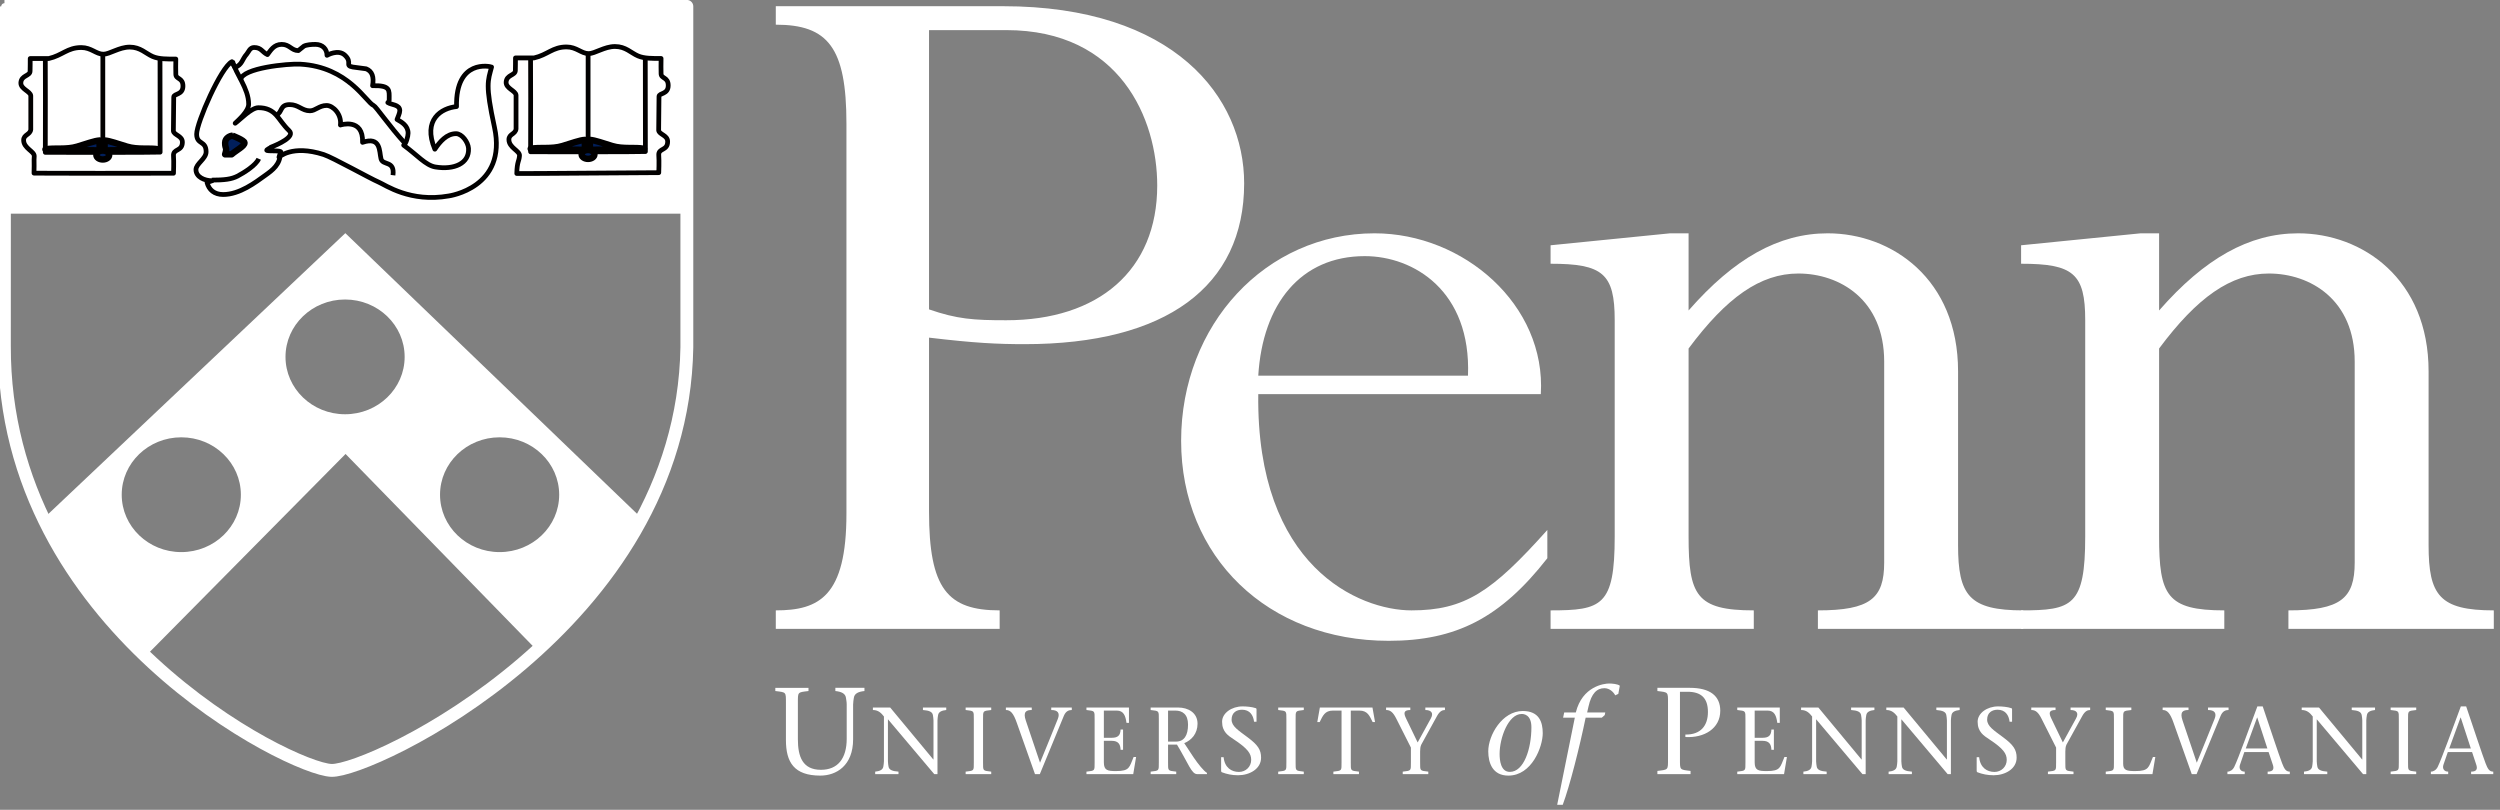 <?xml version="1.0" encoding="UTF-8" standalone="no"?>
<!DOCTYPE svg PUBLIC "-//W3C//DTD SVG 1.1//EN" "http://www.w3.org/Graphics/SVG/1.1/DTD/svg11.dtd">
<svg width="100%" height="100%" viewBox="0 0 389 126" version="1.1" xmlns="http://www.w3.org/2000/svg" xmlns:xlink="http://www.w3.org/1999/xlink" xml:space="preserve" xmlns:serif="http://www.serif.com/" style="fill-rule:evenodd;clip-rule:evenodd;stroke-linejoin:round;stroke-miterlimit:2;">
    <rect x="0" y="0" width="389" height="126" fill="#808080" stroke="none"/>
    <g transform="matrix(1.539,0,0,-1.539,-281.051,833.966)">
        <g id="lettering">
            <path id="path3011" d="M276.548,510.608C279.404,509.62 281.052,509.51 284.349,509.51C293.687,509.51 299.62,514.563 299.62,523.133C299.62,529.835 295.884,538.844 284.349,538.844L276.548,538.844L276.548,510.608ZM276.548,490.173C276.548,482.372 278.415,480.176 283.689,480.176L283.689,478.307L261.056,478.307L261.056,480.176C265.451,480.176 268.198,481.604 268.198,489.954L268.198,529.395C268.198,537.086 266.33,539.393 261.056,539.393L261.056,541.261L284.018,541.261C301.377,541.261 308.409,532.032 308.409,523.353C308.409,512.915 300.499,507.092 286.215,507.092C283.469,507.092 281.162,507.203 276.548,507.752" style="fill:white;fill-rule:nonzero;"/>
            <path id="path3013" d="M331.04,503.907C331.371,512.476 325.548,515.992 320.603,515.992C314.123,515.992 310.276,511.157 309.836,503.907L331.04,503.907ZM309.836,502.039C309.618,484.569 320.054,480.176 325.328,480.176C330.712,480.176 333.458,482.042 339.062,488.306L339.062,485.449C334.338,479.406 329.833,477.099 323.021,477.099C310.825,477.099 302.037,485.558 302.037,497.315C302.037,509.07 310.607,518.299 321.592,518.299C330.602,518.299 338.953,511.048 338.403,502.039" style="fill:white;fill-rule:nonzero;"/>
            <path id="path3015" d="M380.589,486.768C380.589,481.714 381.689,480.176 387.181,480.176L387.181,478.307L366.417,478.307L366.417,480.176C371.69,480.176 373.119,481.384 373.119,485.009L373.119,505.335C373.119,511.597 368.614,514.234 364.439,514.234C360.595,514.234 357.188,511.817 353.343,506.653L353.343,487.646C353.343,481.714 354.112,480.176 359.935,480.176L359.935,478.307L339.39,478.307L339.39,480.176C344.554,480.176 345.873,480.615 345.873,487.646L345.873,509.51C345.873,514.234 344.663,515.223 339.39,515.223L339.39,517.09L351.475,518.299L353.343,518.299L353.343,510.498C357.957,515.772 362.463,518.299 367.406,518.299C373.889,518.299 380.589,513.684 380.589,504.346" style="fill:white;fill-rule:nonzero;"/>
            <path id="path3017" d="M428.161,486.768C428.161,481.714 429.26,480.176 434.754,480.176L434.754,478.307L413.989,478.307L413.989,480.176C419.263,480.176 420.69,481.384 420.69,485.009L420.69,505.335C420.69,511.597 416.186,514.234 412.012,514.234C408.165,514.234 404.76,511.817 400.914,506.653L400.914,487.646C400.914,481.714 401.684,480.176 407.507,480.176L407.507,478.307L386.961,478.307L386.961,480.176C392.124,480.176 393.444,480.615 393.444,487.646L393.444,509.51C393.444,514.234 392.235,515.223 386.961,515.223L386.961,517.09L399.047,518.299L400.914,518.299L400.914,510.498C405.529,515.772 410.034,518.299 414.976,518.299C421.459,518.299 428.161,513.684 428.161,504.346" style="fill:white;fill-rule:nonzero;"/>
            <path id="path3019" d="M263.289,467.135C263.289,465.391 263.763,464.057 265.62,464.057C267.327,464.057 268.225,465.204 268.225,467.198L268.225,470.663C268.225,470.924 268.175,471.136 268.15,471.336C268.088,471.785 267.664,471.96 267.078,472.021L267.078,472.346L270.02,472.346L270.02,472.021C269.421,471.96 269.01,471.785 268.948,471.336C268.923,471.136 268.873,470.924 268.873,470.663L268.873,467.148C268.873,464.469 267.165,463.471 265.558,463.471C262.903,463.471 262.08,464.818 262.08,467.072L262.08,470.787C262.08,471.947 262.13,471.883 261.008,472.021L261.008,472.345L264.361,472.345L264.361,472.021C263.239,471.883 263.289,471.947 263.289,470.787" style="fill:white;fill-rule:nonzero;"/>
            <path id="path3021" d="M277.076,463.621C275.547,465.428 273.96,467.323 272.393,469.169L272.393,464.918C272.393,464.718 272.431,464.554 272.45,464.4C272.499,464.053 272.826,463.918 273.46,463.872L273.46,463.621L271.104,463.621L271.104,463.872C271.566,463.918 271.883,464.053 271.931,464.4C271.95,464.554 271.989,464.718 271.989,464.918L271.989,469.449C271.719,469.794 271.422,470.102 270.873,470.102L270.873,470.353L272.623,470.353C274.056,468.612 275.547,466.842 276.98,465.102L276.999,465.102L276.999,469.054C276.999,469.256 276.961,469.419 276.942,469.573C276.893,469.92 276.566,470.054 275.932,470.102L275.932,470.353L278.289,470.353L278.289,470.102C277.836,470.054 277.509,469.92 277.461,469.573C277.442,469.419 277.403,469.256 277.403,469.054L277.403,463.621" style="fill:white;fill-rule:nonzero;"/>
            <path id="path3023" d="M282.01,464.824C282.01,463.929 281.972,463.977 282.837,463.872L282.837,463.621L280.25,463.621L280.25,463.872C281.116,463.977 281.077,463.929 281.077,464.824L281.077,469.151C281.077,470.045 281.116,469.997 280.25,470.102L280.25,470.353L282.837,470.353L282.837,470.102C281.972,469.997 282.01,470.045 282.01,469.151" style="fill:white;fill-rule:nonzero;"/>
            <path id="path3025" d="M286.934,470.102C286.405,470.102 286.02,469.948 286.337,469.026C286.712,467.891 287.271,466.237 287.77,464.775C288.386,466.247 288.972,467.727 289.569,469.199C289.809,469.804 289.559,470.102 288.905,470.102L288.905,470.353L290.982,470.353L290.982,470.102C290.703,470.102 290.386,470.006 290.184,469.525C289.376,467.555 288.559,465.592 287.751,463.621L287.26,463.621C286.674,465.284 286.02,467.141 285.434,468.776C285.078,469.804 284.78,470.102 284.318,470.102L284.318,470.353L286.934,470.353" style="fill:white;fill-rule:nonzero;"/>
            <path id="path3027" d="M292.464,463.872C293.329,463.977 293.291,463.929 293.291,464.824L293.291,469.151C293.291,470.045 293.329,469.997 292.464,470.102L292.464,470.353L296.762,470.353L296.762,468.803L296.512,468.803C296.416,469.516 296.224,470.045 295.531,470.045L294.224,470.045L294.224,467.295L295.031,467.295C295.637,467.295 295.897,467.534 295.916,468.132L296.166,468.132L296.166,466.083L295.916,466.083C295.897,466.649 295.675,466.987 295.031,466.987L294.224,466.987L294.224,464.812C294.224,463.996 294.599,463.929 295.465,463.929C296.858,463.929 296.792,464.323 297.233,465.352L297.483,465.352L297.195,463.621L292.464,463.621" style="fill:white;fill-rule:nonzero;"/>
            <path id="path3029" d="M300.715,466.909L301.513,466.909C302.35,466.909 302.735,467.544 302.735,468.631C302.735,469.679 302.157,470.045 301.455,470.045L300.715,470.045L300.715,466.909ZM298.955,470.353L301.754,470.353C302.724,470.353 303.696,469.843 303.696,468.718C303.696,467.727 303.09,467.044 302.35,466.755L303.293,465.323C303.773,464.621 304.312,463.948 304.648,463.746L304.648,463.621L303.658,463.621C303.09,463.621 302.782,464.67 301.619,466.603L300.715,466.603L300.715,464.824C300.715,463.929 300.676,463.977 301.542,463.872L301.542,463.621L298.955,463.621L298.955,463.872C299.82,463.977 299.782,463.929 299.782,464.824L299.782,469.151C299.782,470.045 299.82,469.997 298.955,470.102" style="fill:white;fill-rule:nonzero;"/>
            <path id="path3031" d="M309.41,468.92C309.332,469.592 308.966,470.132 308.197,470.132C307.639,470.132 307.139,469.842 307.139,469.132C307.139,468.458 307.813,468.054 308.775,467.332C309.793,466.573 310.12,466.083 310.12,465.284C310.12,464.141 308.948,463.506 307.793,463.506C307.178,463.506 306.649,463.621 306.149,463.812C306.11,463.833 306.081,463.872 306.081,463.948L306.081,465.332L306.332,465.332C306.437,464.265 307.139,463.842 307.88,463.842C308.563,463.842 309.12,464.361 309.12,465.063C309.12,465.688 308.785,466.198 307.341,467.15C306.822,467.497 306.178,467.872 306.178,468.92C306.178,469.785 307.139,470.468 308.245,470.468C308.658,470.468 309.207,470.42 309.591,470.286C309.649,470.266 309.659,470.228 309.659,470.18L309.659,468.92" style="fill:white;fill-rule:nonzero;"/>
            <path id="path3033" d="M313.612,464.824C313.612,463.929 313.573,463.977 314.438,463.872L314.438,463.621L311.851,463.621L311.851,463.872C312.717,463.977 312.679,463.929 312.679,464.824L312.679,469.151C312.679,470.045 312.717,469.997 311.851,470.102L311.851,470.353L314.438,470.353L314.438,470.102C313.573,469.997 313.612,470.045 313.612,469.151" style="fill:white;fill-rule:nonzero;"/>
            <path id="path3035" d="M319.19,464.824C319.19,463.929 319.151,463.977 320.017,463.872L320.017,463.621L317.429,463.621L317.429,463.872C318.295,463.977 318.256,463.929 318.256,464.824L318.256,470.045L317.391,470.045C316.554,470.045 316.362,469.516 316.044,468.881L315.803,468.881L316.063,470.353L321.382,470.353L321.643,468.881L321.401,468.881C321.084,469.516 320.891,470.045 320.054,470.045L319.19,470.045" style="fill:white;fill-rule:nonzero;"/>
            <path id="path3037" d="M324.441,463.872C325.305,463.977 325.268,463.929 325.268,464.824L325.268,466.304L323.786,469.238C323.469,469.863 323.2,470.102 322.758,470.102L322.758,470.353L325.209,470.353L325.209,470.102C324.479,470.102 324.546,469.737 324.785,469.238L325.951,466.824L327.277,469.238C327.604,469.824 327.296,470.102 326.728,470.102L326.728,470.353L328.71,470.353L328.71,470.102C328.441,470.102 328.182,469.978 327.921,469.516L326.317,466.603C326.22,466.41 326.2,466.141 326.2,465.9L326.2,464.823C326.2,463.929 326.163,463.977 327.027,463.872L327.027,463.621L324.441,463.621" style="fill:white;fill-rule:nonzero;"/>
            <path id="path3039" d="M337.451,468.356C337.451,469.653 336.666,469.703 336.467,469.703C335.12,469.703 334.236,467.286 334.236,465.664C334.236,465.016 334.349,463.846 335.271,463.846C336.693,463.846 337.451,466.189 337.451,468.356ZM333.089,465.926C333.089,467.559 334.497,470.002 336.579,470.002C338.238,470.002 338.597,468.879 338.597,467.759C338.597,466.388 337.501,463.471 335.12,463.471C333.525,463.471 333.089,464.755 333.089,465.926" style="fill:white;fill-rule:nonzero;"/>
            <path id="path3041" d="M344.867,469.59L344.569,469.329L342.936,469.329C342.325,466.364 341.328,462.411 340.618,460.517L340.057,460.517L341.84,469.329L340.656,469.329L340.767,469.852L341.94,469.852C342.6,472.507 344.793,472.782 345.317,472.782C345.603,472.782 346.201,472.732 346.389,472.557L346.238,471.735L345.927,471.585C345.753,471.921 345.354,472.309 344.83,472.309C344.083,472.309 343.522,471.796 343.222,470.451L343.086,469.852L344.918,469.852" style="fill:white;fill-rule:nonzero;"/>
            <path id="path3043" d="M352.471,465.178C352.471,464.02 352.421,464.081 353.542,463.944L353.542,463.621L350.189,463.621L350.189,463.944C351.311,464.081 351.262,464.02 351.262,465.178L351.262,470.787C351.262,471.947 351.311,471.884 350.189,472.021L350.189,472.346L353.454,472.346C355.524,472.346 356.546,471.524 356.546,470.026C356.546,468.232 354.926,467.26 353.018,467.373L353.018,467.622C354.577,467.597 355.299,468.531 355.299,469.902C355.299,471.299 354.628,471.947 353.23,471.947L352.471,471.947" style="fill:white;fill-rule:nonzero;"/>
            <path id="path3045" d="M358.264,463.872C359.131,463.977 359.092,463.929 359.092,464.824L359.092,469.151C359.092,470.045 359.131,469.997 358.264,470.102L358.264,470.353L362.563,470.353L362.563,468.803L362.312,468.803C362.216,469.516 362.025,470.045 361.333,470.045L360.025,470.045L360.025,467.295L360.832,467.295C361.438,467.295 361.698,467.534 361.717,468.132L361.967,468.132L361.967,466.083L361.717,466.083C361.698,466.649 361.476,466.987 360.832,466.987L360.025,466.987L360.025,464.812C360.025,463.996 360.4,463.929 361.264,463.929C362.66,463.929 362.592,464.323 363.034,465.352L363.285,465.352L362.995,463.621L358.264,463.621" style="fill:white;fill-rule:nonzero;"/>
            <path id="path3047" d="M370.92,463.621C369.392,465.428 367.805,467.323 366.237,469.169L366.237,464.918C366.237,464.718 366.276,464.554 366.295,464.4C366.343,464.053 366.669,463.918 367.304,463.872L367.304,463.621L364.949,463.621L364.949,463.872C365.409,463.918 365.727,464.053 365.775,464.4C365.795,464.554 365.832,464.718 365.832,464.918L365.832,469.449C365.563,469.794 365.267,470.102 364.718,470.102L364.718,470.353L366.467,470.353C367.901,468.612 369.392,466.842 370.823,465.102L370.844,465.102L370.844,469.054C370.844,469.256 370.805,469.419 370.786,469.573C370.739,469.92 370.412,470.054 369.775,470.102L369.775,470.353L372.131,470.353L372.131,470.102C371.681,470.054 371.352,469.92 371.306,469.573C371.286,469.419 371.247,469.256 371.247,469.054L371.247,463.621" style="fill:white;fill-rule:nonzero;"/>
            <path id="path3049" d="M379.537,463.621C378.008,465.428 376.422,467.323 374.854,469.169L374.854,464.918C374.854,464.718 374.893,464.554 374.911,464.4C374.96,464.053 375.286,463.918 375.921,463.872L375.921,463.621L373.566,463.621L373.566,463.872C374.026,463.918 374.343,464.053 374.392,464.4C374.412,464.554 374.449,464.718 374.449,464.918L374.449,469.449C374.181,469.794 373.883,470.102 373.334,470.102L373.334,470.353L375.084,470.353C376.519,468.612 378.008,466.842 379.441,465.102L379.461,465.102L379.461,469.054C379.461,469.256 379.422,469.419 379.404,469.573C379.355,469.92 379.028,470.054 378.392,470.102L378.392,470.353L380.749,470.353L380.749,470.102C380.298,470.054 379.969,469.92 379.922,469.573C379.902,469.419 379.864,469.256 379.864,469.054L379.864,463.621" style="fill:white;fill-rule:nonzero;"/>
            <path id="path3051" d="M385.797,468.92C385.721,469.592 385.355,470.132 384.586,470.132C384.029,470.132 383.528,469.842 383.528,469.132C383.528,468.458 384.201,468.054 385.163,467.332C386.183,466.573 386.51,466.083 386.51,465.284C386.51,464.141 385.337,463.506 384.183,463.506C383.567,463.506 383.038,463.621 382.537,463.812C382.5,463.833 382.47,463.872 382.47,463.948L382.47,465.332L382.721,465.332C382.826,464.265 383.528,463.842 384.269,463.842C384.951,463.842 385.509,464.361 385.509,465.063C385.509,465.688 385.174,466.198 383.73,467.15C383.21,467.497 382.567,467.872 382.567,468.92C382.567,469.785 383.528,470.468 384.633,470.468C385.048,470.468 385.597,470.42 385.981,470.286C386.039,470.266 386.048,470.228 386.048,470.18L386.048,468.92" style="fill:white;fill-rule:nonzero;"/>
            <path id="path3053" d="M389.673,463.872C390.54,463.977 390.501,463.929 390.501,464.824L390.501,466.304L389.021,469.238C388.703,469.863 388.433,470.102 387.991,470.102L387.991,470.353L390.444,470.353L390.444,470.102C389.712,470.102 389.779,469.737 390.02,469.238L391.184,466.824L392.51,469.238C392.837,469.824 392.531,470.102 391.963,470.102L391.963,470.353L393.944,470.353L393.944,470.102C393.674,470.102 393.414,469.978 393.156,469.516L391.549,466.603C391.453,466.41 391.434,466.141 391.434,465.9L391.434,464.823C391.434,463.929 391.396,463.977 392.26,463.872L392.26,463.621L389.673,463.621" style="fill:white;fill-rule:nonzero;"/>
            <path id="path3055" d="M395.52,463.872C396.387,463.977 396.348,463.929 396.348,464.824L396.348,469.151C396.348,470.045 396.387,469.997 395.52,470.102L395.52,470.353L398.108,470.353L398.108,470.102C397.242,469.997 397.281,470.045 397.281,469.151L397.281,464.67C397.281,463.996 397.656,463.929 398.511,463.929C399.907,463.929 399.849,464.323 400.29,465.352L400.532,465.352L400.242,463.621L395.52,463.621" style="fill:white;fill-rule:nonzero;"/>
            <path id="path3057" d="M403.888,470.102C403.359,470.102 402.973,469.948 403.29,469.026C403.668,467.891 404.224,466.237 404.725,464.775C405.339,466.247 405.928,467.727 406.522,469.199C406.764,469.804 406.514,470.102 405.858,470.102L405.858,470.353L407.937,470.353L407.937,470.102C407.659,470.102 407.339,470.006 407.139,469.525C406.33,467.555 405.513,465.592 404.704,463.621L404.215,463.621C403.629,465.284 402.973,467.141 402.387,468.776C402.031,469.804 401.733,470.102 401.272,470.102L401.272,470.353L403.888,470.353" style="fill:white;fill-rule:nonzero;"/>
            <path id="path3059" d="M411.861,466.217L410.84,469.343L410.822,469.343L409.677,466.217L411.861,466.217ZM409.532,465.851L409.091,464.564C408.965,464.189 409.148,463.872 409.571,463.872L409.571,463.621L407.822,463.621L407.822,463.872C408.081,463.872 408.36,464.035 408.513,464.352C408.928,465.198 410.052,468.343 410.85,470.468L411.39,470.468C412.043,468.534 413.024,465.573 413.351,464.718C413.563,464.178 413.717,463.872 414.13,463.872L414.13,463.621L411.889,463.621L411.889,463.872C412.496,463.872 412.553,464.189 412.399,464.612L411.985,465.851" style="fill:white;fill-rule:nonzero;"/>
            <path id="path3061" d="M421.535,463.621C420.007,465.428 418.418,467.323 416.853,469.169L416.853,464.918C416.853,464.718 416.89,464.554 416.91,464.4C416.958,464.053 417.285,463.918 417.919,463.872L417.919,463.621L415.563,463.621L415.563,463.872C416.024,463.918 416.342,464.053 416.39,464.4C416.409,464.554 416.448,464.718 416.448,464.918L416.448,469.449C416.179,469.794 415.88,470.102 415.333,470.102L415.333,470.353L417.083,470.353C418.515,468.612 420.007,466.842 421.439,465.102L421.457,465.102L421.457,469.054C421.457,469.256 421.42,469.419 421.4,469.573C421.352,469.92 421.025,470.054 420.39,470.102L420.39,470.353L422.747,470.353L422.747,470.102C422.294,470.054 421.967,469.92 421.92,469.573C421.901,469.419 421.862,469.256 421.862,469.054L421.862,463.621" style="fill:white;fill-rule:nonzero;"/>
            <path id="path3063" d="M426.083,464.824C426.083,463.929 426.046,463.977 426.91,463.872L426.91,463.621L424.324,463.621L424.324,463.872C425.189,463.977 425.152,463.929 425.152,464.824L425.152,469.151C425.152,470.045 425.189,469.997 424.324,470.102L424.324,470.353L426.91,470.353L426.91,470.102C426.046,469.997 426.083,470.045 426.083,469.151" style="fill:white;fill-rule:nonzero;"/>
            <path id="path3065" d="M432.431,466.217L431.412,469.343L431.391,469.343L430.249,466.217L432.431,466.217ZM430.104,465.851L429.661,464.564C429.536,464.189 429.719,463.872 430.143,463.872L430.143,463.621L428.391,463.621L428.391,463.872C428.651,463.872 428.929,464.035 429.084,464.352C429.497,465.198 430.624,468.343 431.421,470.468L431.96,470.468C432.614,468.534 433.595,465.573 433.922,464.718C434.134,464.178 434.286,463.872 434.7,463.872L434.7,463.621L432.46,463.621L432.46,463.872C433.065,463.872 433.122,464.189 432.968,464.612L432.557,465.851" style="fill:white;fill-rule:nonzero;"/>
        </g>
        <path id="path3067" d="M183.07,541.244L252.063,541.244L252.063,506.753C251.595,478.639 220.09,463.862 216.127,463.998C212.005,464.139 182.977,478.598 183.063,506.9C183.064,507.408 183.07,541.244 183.07,541.244" style="fill:none;fill-rule:nonzero;stroke:white;stroke-width:1.3px;"/>
        <path id="path3069" d="M183.064,520.283C183.164,520.184 183.068,541.238 183.068,541.238L252.01,541.238L252.01,520.283" style="fill:white;fill-rule:nonzero;stroke:white;stroke-width:0.65px;"/>
        <path id="path3081" d="M234.736,536.031L236.612,536.031C237.987,536.345 238.489,537.142 239.899,537.142C240.914,537.142 241.392,536.468 242.137,536.468C242.767,536.468 243.734,537.187 244.795,537.187C245.879,537.187 246.415,536.536 247.127,536.233C247.756,535.963 248.583,535.978 249.457,535.978C249.434,535.348 249.457,534.975 249.457,534.448C249.457,533.909 250.18,534.122 250.18,533.246C250.18,532.325 249.247,532.505 249.247,532.134L249.213,528.71C249.259,528.283 250.122,528.227 250.122,527.576C250.122,526.61 249.161,526.945 249.224,526.184C249.271,525.623 249.224,524.432 249.224,524.432C247.371,524.432 235.451,524.323 234.868,524.346C234.903,525.614 235.1,525.539 235.144,526.15C235.179,526.644 234.072,526.947 234.072,527.778C234.072,528.351 234.736,528.317 234.794,528.856L234.794,532.269C234.759,532.718 233.757,532.943 233.791,533.583C233.833,534.348 234.724,534.251 234.724,534.762C234.724,534.986 234.747,535.817 234.736,536.031Z" style="fill:none;fill-rule:nonzero;stroke:rgb(1,0,0);stroke-width:0.48px;stroke-linejoin:miter;stroke-miterlimit:3.864;"/>
        <path id="path3083" d="M236.263,535.974C236.263,535.974 236.286,528.34 236.263,526.543C236.263,526.543 247.383,526.521 247.872,526.566C247.872,528.598 247.861,536.031 247.861,536.031" style="fill:none;fill-rule:nonzero;stroke:rgb(1,0,0);stroke-width:0.48px;stroke-linejoin:miter;stroke-miterlimit:3.864;"/>
        <path id="path3085" d="M242.079,536.446L242.079,526.521" style="fill:none;fill-rule:nonzero;stroke:rgb(1,0,0);stroke-width:0.48px;stroke-linejoin:miter;stroke-miterlimit:3.864;"/>
        <path id="path3087" d="M242.255,527.744C242.744,527.722 243.642,527.392 244.516,527.127C245.646,526.785 246.845,527.024 247.732,526.846C248.012,526.79 242.255,526.745 242.255,526.745C242.277,527.857 242.255,527.744 242.255,527.744" style="fill:rgb(1,31,91);fill-rule:nonzero;stroke:rgb(1,0,0);stroke-width:0.65px;"/>
        <path id="path3089" d="M242.255,527.744C242.744,527.722 243.642,527.392 244.516,527.127C245.646,526.785 246.845,527.024 247.732,526.846C248.012,526.79 242.255,526.745 242.255,526.745C242.277,527.857 242.255,527.744 242.255,527.744Z" style="fill:none;fill-rule:nonzero;stroke:rgb(1,0,0);stroke-width:0.48px;stroke-linejoin:miter;stroke-miterlimit:3.864;"/>
        <path id="path3091" d="M241.426,526.273C241.426,526.522 241.716,526.723 242.073,526.723C242.431,526.723 242.72,526.522 242.72,526.273C242.72,526.026 242.431,525.825 242.073,525.825C241.716,525.825 241.426,526.026 241.426,526.273" style="fill:rgb(1,31,91);fill-rule:nonzero;stroke:rgb(1,0,0);stroke-width:0.65px;"/>
        <path id="path3093" d="M241.426,526.273C241.426,526.522 241.716,526.723 242.073,526.723C242.431,526.723 242.72,526.522 242.72,526.273C242.72,526.026 242.431,525.825 242.073,525.825C241.716,525.825 241.426,526.026 241.426,526.273Z" style="fill:none;fill-rule:nonzero;stroke:rgb(1,0,0);stroke-width:0.48px;stroke-linejoin:miter;stroke-miterlimit:3.864;"/>
        <path id="path3095" d="M241.756,527.744C241.266,527.722 240.368,527.392 239.494,527.127C238.364,526.785 237.165,527.024 236.278,526.846C235.998,526.79 241.756,526.745 241.756,526.745C241.733,527.857 241.756,527.744 241.756,527.744" style="fill:rgb(1,31,91);fill-rule:nonzero;stroke:rgb(1,0,0);stroke-width:0.65px;"/>
        <path id="path3097" d="M241.756,527.744C241.266,527.722 240.368,527.392 239.494,527.127C238.364,526.785 237.165,527.024 236.278,526.846C235.998,526.79 241.756,526.745 241.756,526.745C241.733,527.857 241.756,527.744 241.756,527.744Z" style="fill:none;fill-rule:nonzero;stroke:rgb(1,0,0);stroke-width:0.48px;stroke-linejoin:miter;stroke-miterlimit:3.864;"/>
        <path id="path3101" d="M203.551,523.434C203.738,522.704 204.285,522.221 205.183,522.221C206.85,522.221 208.458,523.456 209.426,524.152C210.184,524.691 210.964,525.264 210.964,526.443L210.825,525.994C210.825,525.994 212.131,527.296 215.347,526.263C216.241,525.976 220.068,523.827 220.896,523.479C221.607,523.175 224.099,521.388 227.994,522.077C227.994,522.077 233.941,522.895 232.613,529.019C231.663,533.396 231.958,533.707 232.319,535.111C232.179,535.178 228.682,535.964 228.776,531.113C227.26,530.956 225.325,529.811 226.584,526.802C227.097,527.566 227.784,528.374 228.729,528.374C229.323,528.374 229.949,527.52 229.988,526.892C230.081,525.365 228.542,524.691 226.631,525.006C225.662,525.165 224.769,526.239 223.433,527.205C223.666,527.318 223.879,528.104 223.879,528.419C223.879,529.193 223.215,529.552 222.761,529.811C222.854,530.08 223.04,530.44 223.04,530.709C223.04,531.327 222.166,531.282 221.829,531.517C221.968,531.709 221.968,531.596 221.968,531.877C221.968,532.775 222.108,533.269 220.289,533.224C220.441,534.111 220.254,534.684 219.637,534.931L218.285,535.111C217.446,535.267 218.283,535.547 217.508,536.293C216.817,536.96 215.68,536.293 215.68,536.293C215.68,536.911 215.254,537.401 214.508,537.401C214.112,537.401 213.622,537.367 213.343,537.221L212.783,536.772C212.084,536.772 211.909,537.401 211.104,537.401C210.301,537.401 209.974,536.772 209.659,536.368C209.111,536.626 209.041,537.087 208.307,537.087C207.876,537.087 207.748,536.626 207.561,536.413C207.083,535.885 207.117,535.338 206.371,535.069L206.094,535.557C206.085,535.587 206.077,535.618 206.069,535.65C204.973,535.122 202.501,529.486 202.501,528.33C202.501,527.229 203.458,527.711 203.458,526.532C203.458,525.836 202.432,525.331 202.432,524.736C202.432,523.984 203.306,523.614 204.064,523.614L203.551,523.434Z" style="fill:none;fill-rule:nonzero;stroke:rgb(1,0,0);stroke-width:0.48px;stroke-linejoin:miter;stroke-miterlimit:3.864;"/>
        <path id="path3103" d="M206.127,528.169C206.127,528.169 207.34,527.702 207.34,527.45C207.34,527.109 206.556,526.732 206.034,526.283L205.381,526.283C205.615,527.046 205.381,526.768 205.381,527.45C205.381,527.962 205.922,528.169 206.127,528.169" style="fill:rgb(1,31,91);fill-rule:nonzero;stroke:rgb(1,0,0);stroke-width:0.65px;"/>
        <path id="path3105" d="M206.127,528.169C206.127,528.169 207.34,527.702 207.34,527.45C207.34,527.109 206.556,526.732 206.034,526.283L205.381,526.283C205.615,527.046 205.381,526.768 205.381,527.45C205.381,527.962 205.922,528.169 206.127,528.169Z" style="fill:none;fill-rule:nonzero;stroke:rgb(1,0,0);stroke-width:0.48px;stroke-linejoin:miter;stroke-miterlimit:3.864;"/>
        <path id="path3107" d="M210.557,530.236C211.186,530.539 210.894,531.313 211.908,531.313C212.806,531.313 213.144,530.685 213.96,530.685C214.508,530.685 214.892,531.224 215.638,531.224C216.303,531.224 217.177,530.325 217.037,529.248C217.037,529.248 219.368,530.011 219.275,527.496C221.14,528.125 220.954,526.586 221.14,525.835C221.327,525.116 222.539,525.7 222.352,524.173" style="fill:none;fill-rule:nonzero;stroke:rgb(1,0,0);stroke-width:0.48px;stroke-linejoin:miter;stroke-miterlimit:3.864;"/>
        <path id="path3111" d="M185.673,535.97L187.549,535.97C188.925,536.285 189.426,537.082 190.837,537.082C191.851,537.082 192.328,536.408 193.074,536.408C193.703,536.408 194.671,537.127 195.732,537.127C196.816,537.127 197.352,536.475 198.063,536.172C198.693,535.903 199.52,535.917 200.395,535.917C200.371,535.288 200.395,534.915 200.395,534.387C200.395,533.848 201.117,534.061 201.117,533.186C201.117,532.265 200.185,532.445 200.185,532.074L200.15,528.649C200.196,528.223 201.059,528.167 201.059,527.516C201.059,526.55 200.098,526.884 200.161,526.123C200.208,525.562 200.161,524.372 200.161,524.372C198.308,524.372 186.64,524.36 186.057,524.383C186.093,525.652 186.037,525.478 186.081,526.09C186.115,526.584 185.008,526.887 185.008,527.718C185.008,528.29 185.673,528.257 185.731,528.795L185.731,532.209C185.696,532.658 184.694,532.883 184.728,533.523C184.77,534.288 185.661,534.19 185.661,534.701C185.661,534.926 185.684,535.757 185.673,535.97Z" style="fill:none;fill-rule:nonzero;stroke:rgb(1,0,0);stroke-width:0.48px;stroke-linejoin:miter;stroke-miterlimit:3.864;"/>
        <path id="path3113" d="M187.2,535.914C187.2,535.914 187.223,528.279 187.2,526.483C187.2,526.483 198.32,526.46 198.809,526.505C198.809,528.538 198.797,535.97 198.797,535.97" style="fill:none;fill-rule:nonzero;stroke:rgb(1,0,0);stroke-width:0.48px;stroke-linejoin:miter;stroke-miterlimit:3.864;"/>
        <path id="path3115" d="M193.016,536.386L193.016,526.46" style="fill:none;fill-rule:nonzero;stroke:rgb(1,0,0);stroke-width:0.48px;stroke-linejoin:miter;stroke-miterlimit:3.864;"/>
        <path id="path3117" d="M193.191,527.684C193.681,527.661 194.58,527.331 195.453,527.067C196.583,526.724 197.782,526.964 198.669,526.786C198.949,526.73 193.191,526.685 193.191,526.685C193.214,527.796 193.191,527.684 193.191,527.684" style="fill:rgb(1,31,91);fill-rule:nonzero;stroke:rgb(1,0,0);stroke-width:0.65px;"/>
        <path id="path3119" d="M193.191,527.684C193.681,527.661 194.58,527.331 195.453,527.067C196.583,526.724 197.782,526.964 198.669,526.786C198.949,526.73 193.191,526.685 193.191,526.685C193.214,527.796 193.191,527.684 193.191,527.684Z" style="fill:none;fill-rule:nonzero;stroke:rgb(1,0,0);stroke-width:0.48px;stroke-linejoin:miter;stroke-miterlimit:3.864;"/>
        <path id="path3121" d="M192.363,526.213C192.363,526.461 192.653,526.663 193.01,526.663C193.368,526.663 193.657,526.461 193.657,526.213C193.657,525.965 193.368,525.764 193.01,525.764C192.653,525.764 192.363,525.965 192.363,526.213" style="fill:rgb(1,31,91);fill-rule:nonzero;stroke:rgb(1,0,0);stroke-width:0.65px;"/>
        <path id="path3123" d="M192.363,526.213C192.363,526.461 192.653,526.663 193.01,526.663C193.368,526.663 193.657,526.461 193.657,526.213C193.657,525.965 193.368,525.764 193.01,525.764C192.653,525.764 192.363,525.965 192.363,526.213Z" style="fill:none;fill-rule:nonzero;stroke:rgb(1,0,0);stroke-width:0.48px;stroke-linejoin:miter;stroke-miterlimit:3.864;"/>
        <path id="path3125" d="M192.693,527.684C192.204,527.661 191.305,527.331 190.432,527.067C189.301,526.724 188.103,526.964 187.215,526.786C186.935,526.73 192.693,526.685 192.693,526.685C192.67,527.796 192.693,527.684 192.693,527.684" style="fill:rgb(1,31,91);fill-rule:nonzero;stroke:rgb(1,0,0);stroke-width:0.65px;"/>
        <path id="path3127" d="M192.693,527.684C192.204,527.661 191.305,527.331 190.432,527.067C189.301,526.724 188.103,526.964 187.215,526.786C186.935,526.73 192.693,526.685 192.693,526.685C192.67,527.796 192.693,527.684 192.693,527.684Z" style="fill:none;fill-rule:nonzero;stroke:rgb(1,0,0);stroke-width:0.48px;stroke-linejoin:miter;stroke-miterlimit:3.864;"/>
        <g id="path3073" transform="matrix(0.65,0,0,-0.65,182.562,541.719)">
            <path d="M6.718,80.229C10.802,88.81 15.848,95.719 22.933,101.598L53.838,70.352L83.587,100.864C89.719,95.257 95.692,88.467 99.972,80.423L53.803,36.006L6.93,80.32L6.718,80.229ZM19.02,76.693C19.02,71.762 23.169,67.762 28.286,67.762C33.405,67.762 37.554,71.762 37.554,76.693C37.554,81.622 33.405,85.616 28.286,85.616C23.169,85.616 19.02,81.622 19.02,76.693ZM68.533,76.693C68.533,71.762 72.681,67.762 77.8,67.762C82.917,67.762 87.066,71.762 87.066,76.693C87.066,81.622 82.917,85.616 77.8,85.616C72.681,85.616 68.533,81.622 68.533,76.693ZM44.497,55.251C44.497,50.321 48.646,46.325 53.763,46.325C58.88,46.325 63.029,50.321 63.029,55.251C63.029,60.182 58.88,64.175 53.763,64.175C48.646,64.175 44.497,60.182 44.497,55.251Z" style="fill:white;fill-rule:nonzero;"/>
        </g>
        <path id="path3141" d="M223.523,527.444C221.984,529.137 220.628,531.125 220.394,531.224C219.636,531.538 217.83,535.131 212.981,535.4C211.75,535.469 207.112,535.019 206.953,533.832" style="fill:none;fill-rule:nonzero;stroke:rgb(1,0,0);stroke-width:0.48px;stroke-linejoin:miter;stroke-miterlimit:3.864;"/>
        <path id="path3143" d="M210.995,526.138C211.013,526.254 211.023,526.378 211.023,526.508C211.023,526.701 209.886,526.592 209.616,526.672C209.43,526.728 210.116,527.002 209.997,527.002C210.696,527.271 212.488,528.06 211.862,528.664C211.256,529.248 210.894,529.865 210.557,530.236C210.102,530.73 209.565,530.999 208.738,530.999C208.027,530.999 206.874,529.766 206.397,529.428C206.746,529.766 207.759,530.64 207.759,531.359C207.759,532.975 206.465,534.379 206.127,535.715" style="fill:none;fill-rule:nonzero;stroke:rgb(1,0,0);stroke-width:0.48px;stroke-linejoin:miter;stroke-miterlimit:3.864;"/>
        <path id="path3145" d="M204.024,523.679C205.306,523.679 206.029,523.768 206.636,524.083C207.299,524.431 208.5,525.183 208.78,525.834" style="fill:none;fill-rule:nonzero;stroke:rgb(1,0,0);stroke-width:0.48px;stroke-linejoin:miter;stroke-miterlimit:3.864;"/>
    </g>
</svg>
